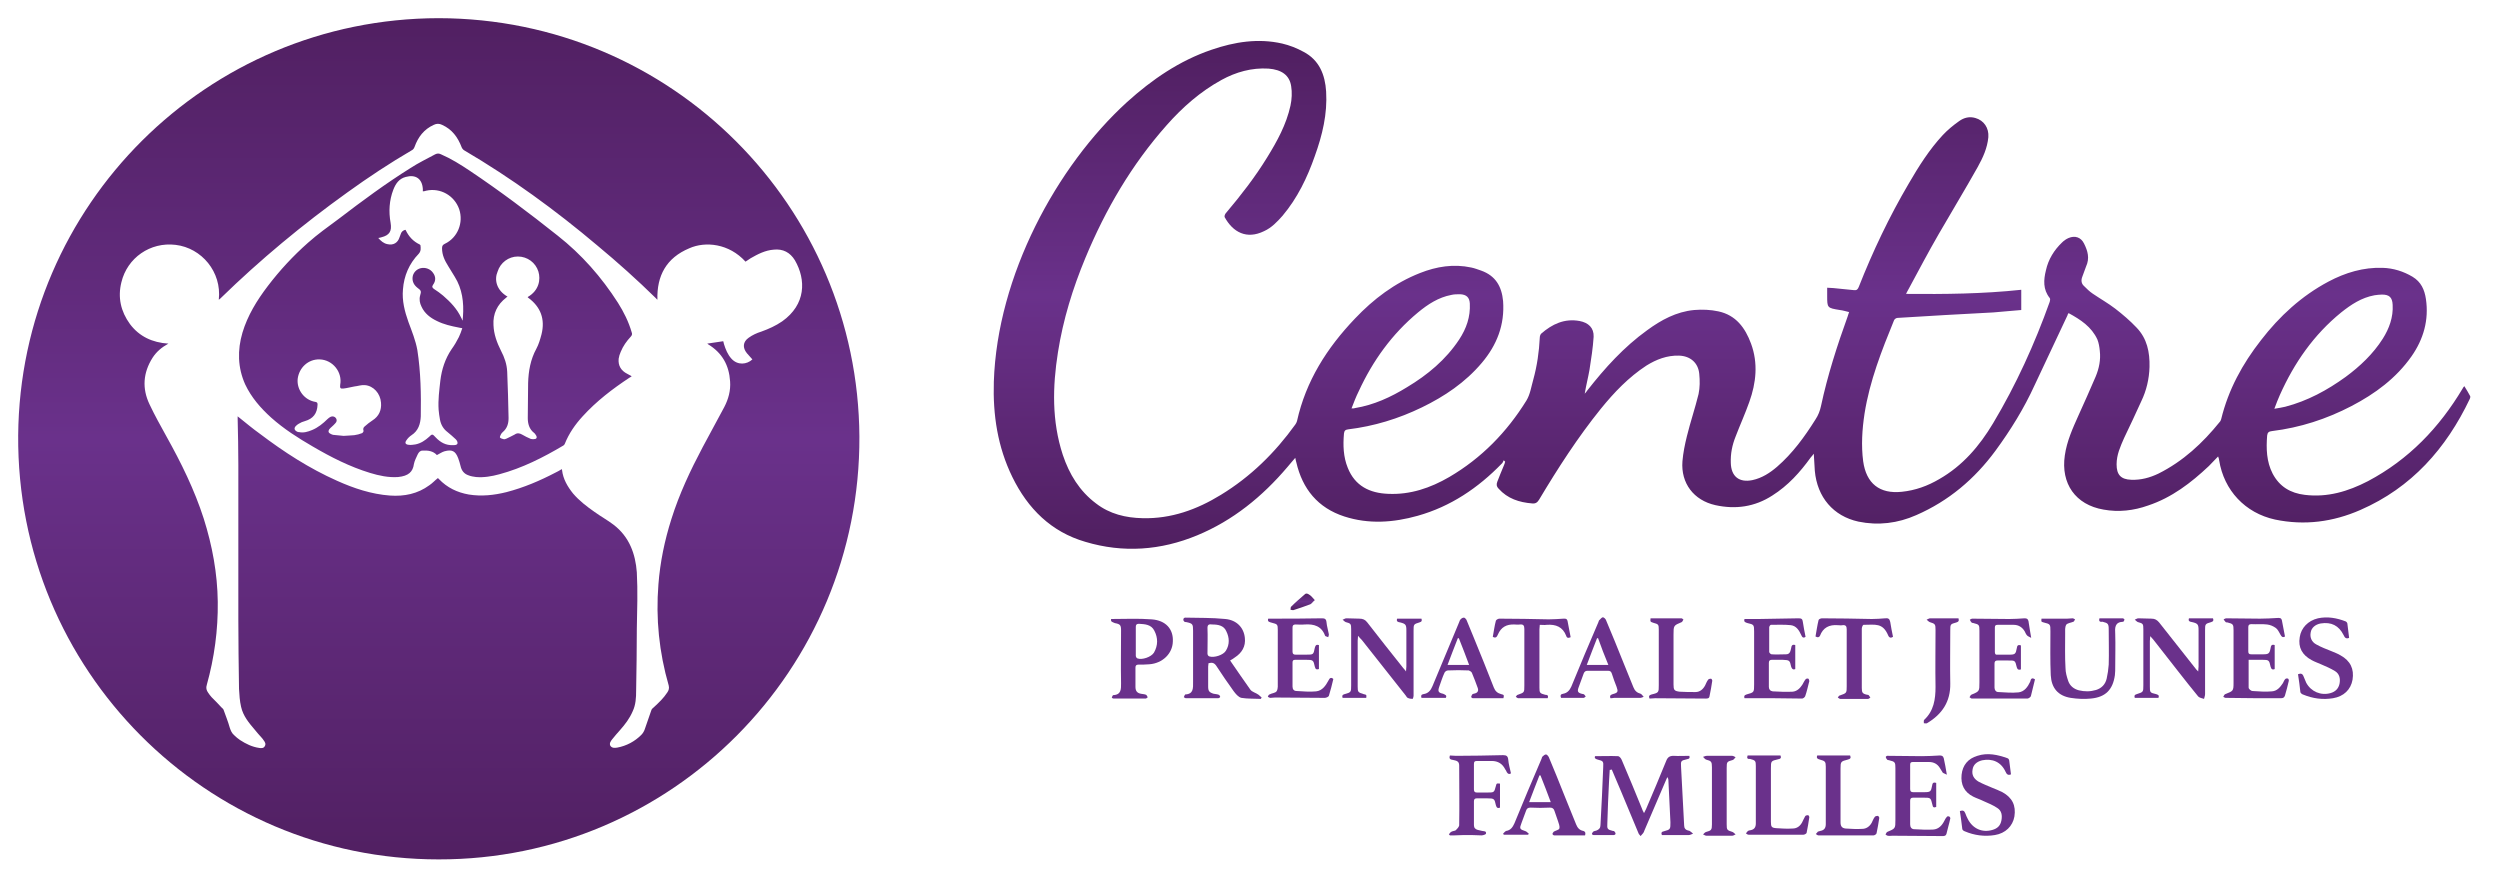 <?xml version="1.0" encoding="utf-8"?>
<!-- Generator: Adobe Illustrator 27.9.1, SVG Export Plug-In . SVG Version: 6.00 Build 0)  -->
<svg version="1.1" id="Layer_1" xmlns="http://www.w3.org/2000/svg" xmlns:xlink="http://www.w3.org/1999/xlink" x="0px" y="0px"
	 viewBox="0 0 729 256" style="enable-background:new 0 0 729 256;" xml:space="preserve">
<style type="text/css">
	.st0{fill:url(#SVGID_1_);}
	.st1{fill:#6A318B;}
	.st2{fill:url(#SVGID_00000158018688014982800310000016889587078869321151_);}
	
		.st3{clip-path:url(#SVGID_00000085932679228755506640000008393846529536029077_);fill:url(#SVGID_00000017493251372073156480000014482607996599191700_);}
</style>
<g>
	<g>
		<linearGradient id="SVGID_1_" gradientUnits="userSpaceOnUse" x1="505.015" y1="160.283" x2="505.015" y2="12.256">
			<stop  offset="0" style="stop-color:#501F60"/>
			<stop  offset="0.5" style="stop-color:#6A318B"/>
			<stop  offset="1" style="stop-color:#501F60"/>
		</linearGradient>
		<path class="st0" d="M555.8,85.7c11.3,0.1,22.4,0,33.6-1.2c0,1.1,0,2,0,3c0,0.9,0,1.9,0,2.9c-2.8,0.2-5.4,0.5-8.1,0.7
			c-9.3,0.5-18.7,1-28,1.6c-0.4,0-0.9,0.4-1,0.7c-3.6,8.8-7.1,17.7-8.6,27.2c-0.7,4.6-1,9.3-0.4,13.9c0.9,6.5,4.8,9.6,11.3,8.9
			c3.9-0.4,7.5-1.7,10.9-3.7c6.8-3.9,11.7-9.6,15.7-16.3c6.7-11.2,12.1-23.1,16.5-35.4c0.1-0.3,0.2-0.9,0-1.1
			c-2-2.5-1.8-5.3-1.1-8.1c0.7-3.2,2.4-5.9,4.7-8.1c0.5-0.5,1.2-1,1.9-1.3c1.9-0.8,3.6-0.2,4.5,1.6c1.1,2.2,1.7,4.3,0.6,6.7
			c-0.4,1-0.7,2-1.1,3c-0.4,1-0.3,2,0.5,2.7c0.8,0.8,1.6,1.6,2.5,2.2c2.2,1.5,4.5,2.8,6.6,4.4c2.2,1.7,4.3,3.5,6.2,5.5
			c3.1,3.2,3.9,7.2,3.8,11.5c-0.1,3.5-0.9,6.9-2.4,10c-1.6,3.6-3.3,7.1-5,10.7c-1.1,2.5-2.2,4.9-2.2,7.7c0,3,1.2,4.4,4.3,4.5
			c2.8,0.1,5.4-0.6,7.9-1.8c7.2-3.6,12.9-8.9,17.9-15.1c0.2-0.2,0.3-0.5,0.4-0.8c2.1-8.6,6.2-16.1,11.6-23
			c5.4-7,11.8-12.9,19.7-17.1c4.9-2.6,10.2-4.2,15.8-4c3.1,0.1,6,1,8.7,2.6c2.5,1.5,3.5,3.8,3.9,6.5c0.9,6.1-0.7,11.7-4.2,16.7
			c-4.5,6.4-10.6,10.9-17.5,14.5c-7.3,3.8-15,6.3-23.2,7.3c-0.9,0.1-1.3,0.4-1.4,1.3c-0.3,3.8-0.2,7.6,1.6,11.1
			c2,3.8,5.2,5.7,9.4,6.2c6.6,0.8,12.6-1,18.4-4c11.9-6.3,20.8-15.6,27.6-27c0.1-0.2,0.2-0.4,0.5-0.7c0.6,1,1.2,1.9,1.7,2.9
			c0.1,0.2,0,0.6-0.1,0.8c-6.9,14.5-17,25.9-31.9,32.4c-8,3.5-16.3,4.6-24.9,2.8c-8.7-1.9-14.9-8.5-16.3-17.3c0-0.3-0.1-0.5-0.3-1.1
			c-1,1-1.8,1.9-2.7,2.8c-5.2,4.9-10.8,9.2-17.7,11.5c-4.2,1.5-8.6,2-13,1.2c-8.2-1.4-12.5-7.6-11.3-15.8c0.6-4.2,2.3-7.9,4-11.7
			c1.7-3.8,3.4-7.5,5-11.3c1-2.4,1.5-4.9,1.2-7.5c-0.1-1.1-0.3-2.3-0.7-3.3c-1.7-3.7-4.9-5.8-8.4-7.7c-0.2,0.3-0.3,0.4-0.3,0.6
			c-3.2,6.8-6.4,13.6-9.6,20.4c-3.1,6.8-7,13.1-11.4,19.1c-6.1,8.3-13.7,14.7-23.1,18.8c-5.4,2.4-11.1,3.1-16.9,1.9
			c-7.3-1.6-12-7.1-12.7-14.8c-0.1-1.6-0.2-3.2-0.3-5c-0.4,0.5-0.6,0.8-0.9,1.1c-3.1,4.3-6.6,8.2-11.2,11.1
			c-5.1,3.3-10.7,4.1-16.6,2.8c-6.3-1.4-10.1-6.4-9.6-12.8c0.2-2.4,0.7-4.9,1.3-7.3c1-4.1,2.4-8.2,3.4-12.3c0.4-1.9,0.4-3.9,0.2-5.9
			c-0.3-3.2-2.6-5.2-5.9-5.3c-3.5-0.1-6.6,1.1-9.5,2.9c-5.2,3.4-9.4,7.8-13.3,12.6c-6.7,8.3-12.5,17.3-18,26.5c-0.5,0.8-1,1.2-2,1.1
			c-3.8-0.3-7.2-1.4-9.8-4.3c-0.6-0.6-0.7-1.2-0.4-2c0.6-1.5,1.2-3.1,1.9-4.7c0.2-0.4,0.3-0.8,0.4-1.2c-0.1-0.1-0.3-0.2-0.4-0.4
			c-0.2,0.3-0.3,0.8-0.6,1c-6.9,7.1-14.9,12.5-24.5,15.2c-7.1,2-14.3,2.5-21.4,0.2c-7.7-2.5-12.2-8-14-15.8
			c-0.1-0.4-0.2-0.7-0.3-1.3c-0.9,1-1.6,1.9-2.3,2.7c-7.3,8.6-15.9,15.6-26.3,19.9c-10.6,4.4-21.6,5.2-32.6,1.9
			c-10-2.9-16.8-9.7-21.3-18.9c-4.3-8.8-5.7-18.1-5.4-27.8c1-30.9,18.3-62.8,38.8-81.5c7.3-6.6,15.3-12.1,24.7-15.3
			c6.7-2.3,13.6-3.4,20.6-1.8c2.1,0.5,4.2,1.3,6.2,2.4c4.6,2.4,6.3,6.7,6.6,11.6c0.4,6.5-1.1,12.7-3.3,18.8
			c-2.2,6.3-5.1,12.3-9.4,17.4c-1.6,1.8-3.2,3.5-5.4,4.5c-5.1,2.5-9.1,0.3-11.5-4.1c-0.1-0.3,0.1-0.9,0.4-1.2
			c4.4-5.2,8.5-10.5,12-16.2c2.9-4.7,5.6-9.6,6.8-15.1c0.4-1.8,0.5-3.9,0.2-5.7c-0.5-3.2-2.8-4.8-6.6-5.1c-4.9-0.3-9.5,1-13.7,3.3
			c-6.2,3.4-11.4,8-16,13.2c-10.2,11.5-17.8,24.5-23.7,38.7c-3.7,8.9-6.5,18-8,27.5c-1.6,10.1-1.8,20.1,1.4,29.9
			c1.9,5.7,4.9,10.6,9.7,14.2c4,3.1,8.7,4.2,13.6,4.3c8.3,0.2,15.8-2.5,22.8-6.8c8.7-5.3,15.8-12.3,21.7-20.5c0.2-0.3,0.4-0.6,0.5-1
			c2.6-11.7,8.7-21.3,16.9-29.9c5.4-5.7,11.6-10.4,19-13.3c4.8-1.9,9.8-2.7,14.9-1.6c1,0.2,2,0.6,2.9,0.9c4.2,1.5,6,4.6,6.4,8.9
			c0.5,6.9-1.8,12.8-6.2,18c-4.8,5.7-10.9,9.8-17.5,13c-6.8,3.3-14,5.5-21.5,6.4c-0.8,0.1-1.1,0.4-1.2,1.2c-0.3,3.4-0.2,6.8,1.1,10
			c2.1,5.3,6.4,7.4,11.8,7.6c6.4,0.3,12.3-1.7,17.8-4.9c9.4-5.5,16.8-13.1,22.5-22.3c1.1-1.8,1.4-4,2-6.1c1.1-4,1.7-8.1,1.9-12.3
			c0-0.4,0.2-0.9,0.4-1.1c3.2-2.8,6.8-4.5,11.2-3.7c2.6,0.5,4.2,2,4.1,4.6c-0.2,3.2-0.7,6.4-1.2,9.6c-0.4,2.3-1,4.6-1.4,7
			c0.3-0.3,0.6-0.7,0.8-1c5.1-6.5,10.6-12.6,17.4-17.5c4.1-3,8.5-5.4,13.7-5.9c2.4-0.2,4.8-0.1,7.1,0.4c5.1,1.1,7.8,4.8,9.5,9.4
			c2.1,5.7,1.5,11.4-0.5,17c-1.2,3.4-2.7,6.7-4,10.1c-1,2.5-1.5,5-1.4,7.7c0.1,3.9,2.4,5.8,6.3,5c2.8-0.6,5.1-2.1,7.2-3.9
			c4.5-3.9,8-8.7,11.2-13.8c0.8-1.2,1.3-2.5,1.6-3.9c1.9-8.9,4.7-17.6,7.8-26.2c0.1-0.3,0.2-0.7,0.4-1.2c-0.9-0.2-1.8-0.5-2.7-0.6
			c-3.7-0.6-3.7-0.6-3.7-4.2c0-0.7,0-1.4,0-2.3c0.7,0,1.2,0.1,1.8,0.1c2,0.2,4,0.4,6,0.6c0.8,0.1,1.1-0.2,1.4-0.9
			c4.1-10.4,8.9-20.5,14.6-30.2c2.9-5,6-9.9,9.9-14.1c1.4-1.5,3.1-2.9,4.8-4.1c1.4-1,3-1.4,4.7-0.9c2.5,0.7,4,2.9,3.8,5.6
			c-0.3,3.2-1.6,6-3.1,8.7c-3.7,6.6-7.6,13-11.4,19.6c-3,5.2-5.8,10.5-8.6,15.7C556.2,84.8,556.1,85.2,555.8,85.7z M394.1,119.1
			c0.6,0,0.8,0,1-0.1c5.5-0.9,10.5-3.2,15.2-6.1c6-3.6,11.3-8,15.2-13.9c2.1-3.2,3.3-6.6,3.1-10.5c-0.1-1.8-1-2.6-2.8-2.7
			c-0.9,0-1.8,0-2.6,0.2c-3.7,0.7-6.8,2.7-9.7,5.1c-7.6,6.3-13.2,14.1-17.3,23C395.4,115.7,394.8,117.3,394.1,119.1z M663.2,119.2
			c1.3-0.2,2.3-0.4,3.2-0.6c6.5-1.7,12.2-4.8,17.6-8.7c4.2-3.1,8-6.7,10.8-11.1c1.9-3,3.1-6.3,2.9-9.9c-0.1-2.2-1-3-3.1-3
			c-0.7,0-1.5,0.1-2.2,0.2c-3.8,0.7-6.8,2.7-9.7,5c-8,6.5-13.7,14.7-17.9,24.1C664.3,116.3,663.8,117.6,663.2,119.2z"/>
		<path class="st1" d="M469.4,224.5c-0.1,1.1-0.1,2.2-0.2,3.3c-0.2,4.1-0.4,8.2-0.5,12.3c-0.1,1.6,0,1.8,1.6,2.2
			c0.2,0,0.4,0,0.5,0.2c0.2,0.2,0.3,0.4,0.3,0.6c0,0.2-0.3,0.4-0.5,0.4c-2,0-3.9,0-5.9,0c-0.2,0-0.5-0.2-0.5-0.3
			c0-0.2,0.2-0.5,0.4-0.7c0.3-0.2,0.6-0.2,0.9-0.3c0.8-0.3,1.2-0.8,1.2-1.6c0.3-5.6,0.6-11.3,0.8-16.9c0.1-1.7,0-1.8-1.6-2.2
			c-0.7-0.2-1-0.4-0.8-1c2.3,0,4.5-0.1,6.7,0c0.4,0,0.9,0.6,1.1,1.1c2,4.7,4,9.5,5.9,14.2c0.1,0.4,0.3,0.7,0.6,1.3
			c0.3-0.5,0.4-0.9,0.6-1.2c2-4.7,4-9.4,5.9-14.1c0.4-1,1-1.4,2.1-1.4c1.5,0.1,3,0,4.6,0c0.2,0.5,0.1,0.9-0.7,1
			c-1.8,0.4-1.8,0.5-1.7,2.3c0.3,5.7,0.6,11.3,0.9,17c0,0.8,0.4,1.3,1.2,1.5c0.1,0,0.3,0,0.4,0.1c0.3,0.2,0.7,0.5,1,0.8
			c-0.4,0.1-0.8,0.4-1.2,0.4c-2.3,0-4.6,0-6.9,0c-0.4,0-0.7,0-1,0c-0.3-0.7,0-1,0.6-1.1c1.9-0.5,1.9-0.6,1.9-2.6
			c-0.2-4.1-0.4-8.3-0.6-12.4c0-0.2-0.1-0.5-0.3-0.8c-0.1,0.3-0.3,0.6-0.4,0.9c-2.1,4.9-4.2,9.8-6.3,14.7c-0.1,0.3-0.2,0.6-0.4,0.8
			c-0.2,0.3-0.5,0.5-0.7,0.8c-0.2-0.3-0.5-0.5-0.6-0.8c-1.7-4-3.3-8-5-12c-0.9-2.2-1.9-4.4-2.8-6.6
			C469.6,224.5,469.5,224.5,469.4,224.5z"/>
		<path class="st1" d="M358.7,192.6c2,2.9,3.9,5.7,5.9,8.5c0.5,0.7,1.6,0.9,2.4,1.5c0.3,0.2,0.6,0.6,0.9,0.8
			c-0.1,0.1-0.2,0.3-0.2,0.4c-1.9-0.1-3.9,0-5.7-0.3c-0.9-0.2-1.7-1.2-2.3-2c-1.7-2.4-3.4-4.8-5-7.3c-0.6-0.9-1.2-1.1-2.3-0.8
			c0,0.3-0.1,0.7-0.1,1c0,1.9,0,3.9,0,5.8c0,1.3,0.3,1.7,1.6,2.1c0.5,0.1,1,0.1,1.5,0.3c0.2,0.1,0.4,0.4,0.4,0.6
			c0,0.2-0.4,0.4-0.6,0.4c-3.1,0-6.3,0-9.4,0c-0.2,0-0.4-0.2-0.6-0.3c0.1-0.3,0.3-0.7,0.4-0.8c2.5-0.1,2.3-1.9,2.3-3.7
			c0-5,0-9.9,0-14.9c0-1.9-0.1-2.1-2-2.5c-0.2,0-0.5,0-0.6-0.2c-0.2-0.2-0.3-0.4-0.2-0.7c0-0.2,0.3-0.4,0.5-0.4
			c3.9,0.1,7.8,0,11.7,0.4c3.3,0.3,5.4,2.5,5.7,5.5c0.3,2.5-0.9,4.4-2.9,5.7C359.6,192.1,359.2,192.3,358.7,192.6z M353.5,182.1
			c-0.8-0.1-1.4-0.1-1.4,1c0.1,2.5,0,5,0,7.5c0,0.3,0.2,0.7,0.5,0.8c1.4,0.5,4.2-0.4,4.9-1.7c1.1-1.8,1-3.8,0.1-5.6
			C356.9,182.4,355.2,182.1,353.5,182.1z"/>
		<path class="st1" d="M627,185.5c0,0.7-0.1,1-0.1,1.4c0,4.4,0,8.8,0,13.2c0,1.8,0,1.9,1.8,2.3c0.6,0.2,1,0.3,0.7,1.1
			c-2.3,0-4.6,0-6.9,0c-0.2-0.6-0.1-0.9,0.6-1.1c1.9-0.6,1.9-0.6,1.9-2.6c0-5.4,0-10.9,0-16.3c0-1.6-0.1-1.7-1.6-2.1
			c-0.3-0.1-0.6-0.5-0.9-0.7c0.3-0.1,0.7-0.4,1-0.4c1.3,0,2.6,0.1,3.9,0.1c1,0,1.6,0.4,2.2,1.1c3.5,4.4,7,8.9,10.5,13.3
			c0.2,0.3,0.4,0.5,0.9,1c0-0.7,0.1-1,0.1-1.4c0-3.5,0-7.1,0-10.6c0-1.7-0.2-2-1.9-2.4c-0.6-0.1-1.2-0.2-0.9-1.1c2.3,0,4.6,0,7,0
			c0.2,0.5,0.2,0.9-0.5,1.1c-1.8,0.5-1.8,0.6-1.8,2.4c0,6.2,0,12.4,0,18.6c0,0.5-0.2,0.9-0.3,1.4c-0.6-0.2-1.3-0.3-1.7-0.7
			c-2-2.4-4-5-5.9-7.4c-2.4-3.1-4.8-6.1-7.2-9.2C627.7,186.2,627.4,186,627,185.5z"/>
		<path class="st1" d="M396,185.4c0,0.7-0.1,1-0.1,1.4c0,4.5,0,9,0,13.4c0,1.6,0.1,1.7,1.7,2.2c0.9,0.2,0.9,0.2,0.8,1.1
			c-2.3,0-4.6,0-6.9,0c-0.2-0.6-0.1-0.9,0.6-1.1c1.9-0.5,1.9-0.6,1.9-2.6c0-5.4,0-10.9,0-16.3c0-1.6-0.1-1.7-1.6-2.1
			c-0.3-0.1-0.6-0.5-0.9-0.7c0.4-0.1,0.7-0.4,1.1-0.4c1.3,0,2.6,0.1,3.8,0.1c1,0,1.7,0.3,2.3,1.1c3.4,4.4,6.9,8.8,10.4,13.2
			c0.2,0.3,0.5,0.5,0.9,1.1c0-0.7,0.1-1,0.1-1.4c0-3.5,0-7.1,0-10.6c0-1.6-0.2-1.9-1.8-2.3c-0.6-0.1-1.2-0.2-0.9-1.1
			c2.3,0,4.7,0,7.1,0c0.2,0.6,0.1,0.9-0.6,1.1c-1.7,0.5-1.7,0.6-1.7,2.4c0,6.3,0,12.6,0,18.9c0,0.4-0.2,1-0.3,1
			c-0.5,0-1-0.1-1.4-0.3c-0.3-0.1-0.4-0.5-0.6-0.7c-4.3-5.4-8.5-10.8-12.8-16.2C396.7,186.2,396.5,186,396,185.4z"/>
		<path class="st1" d="M324,180.5c4,0,7.9-0.2,11.8,0.1c4.2,0.3,6.4,2.9,6.2,6.5c-0.1,3.5-3,6.3-6.8,6.6c-1.1,0.1-2.1,0.1-3.2,0.1
			c-0.7,0-0.9,0.3-0.9,0.9c0,1.9,0,3.7,0,5.6c0,1.2,0.5,1.8,1.6,2c0.5,0.1,1,0.1,1.5,0.3c0.2,0.1,0.3,0.5,0.5,0.7
			c-0.2,0.1-0.4,0.4-0.6,0.4c-3.1,0-6.3,0-9.4,0c-0.2,0-0.6-0.3-0.5-0.3c0.1-0.3,0.3-0.7,0.4-0.7c2.4-0.1,2.3-1.8,2.3-3.5
			c-0.1-5.1,0-10.2,0-15.3c0-1.6-0.2-1.9-1.8-2.2C324.5,181.4,323.8,181.4,324,180.5z M331.2,187c0,1.4,0,2.8,0,4.2
			c0,0.3,0.2,0.7,0.5,0.8c1.3,0.5,4-0.4,4.8-1.7c1.2-2.1,1.2-4.3,0.1-6.4c-0.9-1.8-2.7-1.9-4.5-2c-0.7,0-0.9,0.3-0.9,0.9
			C331.2,184.3,331.2,185.6,331.2,187z"/>
		<path class="st1" d="M612.2,180.3c2.3,0,4.6,0,6.8,0c0.2,0,0.5,0.3,0.5,0.4c-0.1,0.2-0.2,0.6-0.4,0.6c-2.5,0.1-2.4,1.8-2.3,3.6
			c0.1,3.2,0,6.3,0,9.5c0,0.8,0,1.7-0.1,2.5c-0.6,4.2-2.7,6.4-7,6.8c-1.9,0.2-3.9,0.1-5.9-0.2c-3.7-0.6-5.6-2.9-5.8-6.6
			c-0.2-4.3-0.1-8.5-0.1-12.8c0-2.1,0-2.1-2-2.6c-0.7-0.2-0.7-0.2-0.6-1.1c2.5,0,5,0,7.5,0c0.5,0,1.1-0.1,1.6-0.1
			c0.2,0,0.4,0.2,0.7,0.3c-0.2,0.2-0.2,0.6-0.5,0.7c-0.7,0.3-1.8,0.4-2.1,0.9c-0.4,0.7-0.3,1.7-0.3,2.6c0,3.3-0.1,6.7,0.1,10
			c0,1.3,0.4,2.6,0.8,3.8c0.5,1.4,1.6,2.3,3.1,2.7c1.7,0.4,3.3,0.4,5-0.1c1.6-0.5,2.7-1.6,3.1-3.3c0.3-1.3,0.5-2.7,0.6-4.1
			c0.1-3.4,0-6.8,0-10.2c0-1.7-0.2-1.9-1.8-2.3C612.5,181.4,611.9,181.3,612.2,180.3z"/>
		<path class="st1" d="M384.6,188.1c0,2.4,0,4.6,0,7c-0.7,0.2-1,0.1-1.2-0.7c-0.4-1.9-0.5-2-2.5-2c-1.1,0-2.1,0-3.2,0
			c-0.6,0-0.8,0.2-0.8,0.8c0,2.3,0,4.7,0,7c0,0.8,0.4,1.3,1.2,1.3c1.9,0.1,3.8,0.3,5.7,0.1c1.8-0.2,2.8-1.7,3.6-3.2
			c0.3-0.7,0.8-1,1.4-0.4c-0.4,1.7-0.8,3.3-1.3,4.9c-0.1,0.3-0.8,0.6-1.2,0.6c-4.8,0-9.7-0.1-14.5-0.1c-0.5,0-0.9,0.1-1.4,0.1
			c-0.2,0-0.4-0.2-0.7-0.3c0.1-0.3,0.2-0.6,0.5-0.7c0.7-0.4,1.8-0.4,2.1-1c0.4-0.7,0.3-1.7,0.3-2.6c0-5.1,0-10.1,0-15.2
			c0-1.6-0.1-1.7-1.7-2.1c-0.6-0.2-1.4-0.2-1.1-1.2c0.2,0,0.5,0,0.7,0c5,0,9.9,0,14.9-0.1c0.8,0,1.3,0.1,1.4,1.1
			c0.1,1.2,0.5,2.4,0.7,3.6c0,0.3-0.1,0.5-0.2,0.8c-0.3-0.1-0.6-0.2-0.8-0.3c0,0,0-0.1-0.1-0.1c-1-2.8-3.2-3.5-6-3.3
			c-0.9,0.1-1.7,0-2.6,0c-0.7,0-0.9,0.3-0.9,0.9c0,2.3,0,4.7,0,7c0,0.7,0.3,0.9,0.9,0.9c1,0,2,0,3.1,0c2.1,0,2.1,0,2.5-2
			C383.6,188.1,383.9,187.9,384.6,188.1z"/>
		<path class="st1" d="M567.7,225.9c-0.5-0.3-1-0.4-1.2-0.6c-0.3-0.4-0.5-0.9-0.8-1.3c-0.7-1.2-1.8-1.8-3.2-1.8c-1.6,0-3.1,0-4.7,0
			c-0.6,0-0.8,0.2-0.8,0.8c0,2.4,0,4.7,0,7.1c0,0.7,0.3,0.9,0.9,0.9c1.1,0,2.2,0,3.3,0c1.7,0,1.9-0.2,2.2-1.9
			c0.1-0.7,0.3-1.1,1.2-0.8c0,2.3,0,4.6,0,7c-0.7,0.3-1,0.1-1.1-0.6c-0.5-2.1-0.5-2.1-2.6-2.1c-1,0-2,0-3,0c-0.6,0-0.9,0.2-0.9,0.9
			c0,2.3,0,4.6,0,6.9c0,0.8,0.4,1.4,1.2,1.4c1.8,0.1,3.7,0.2,5.5,0.1c1.6-0.1,2.6-1.2,3.3-2.6c0.2-0.4,0.4-0.8,0.7-1.1
			c0.1-0.2,0.5-0.2,0.7-0.1c0.2,0.1,0.4,0.5,0.3,0.6c-0.3,1.5-0.8,3-1.1,4.4c-0.2,0.7-0.7,0.7-1.3,0.7c-4.8,0-9.7-0.1-14.5-0.1
			c-0.4,0-0.9,0.1-1.3,0c-0.2,0-0.5-0.2-0.7-0.4c0.2-0.2,0.3-0.6,0.5-0.7c2.4-1,2.4-1,2.4-3.5c0-5,0-10.1,0-15.1
			c0-1.7-0.1-1.9-1.8-2.3c-0.2-0.1-0.5,0-0.6-0.2c-0.2-0.2-0.4-0.5-0.4-0.8c0-0.1,0.4-0.4,0.6-0.3c3.3,0,6.6,0.1,9.9,0.1
			c1.7,0,3.5-0.1,5.2-0.2c0.6,0,1,0.1,1.2,0.8C567.1,222.5,567.4,224,567.7,225.9z"/>
		<path class="st1" d="M593.4,198.1c-0.4,1.7-0.8,3.3-1.2,4.9c-0.1,0.3-0.7,0.7-1,0.7c-5.4,0-10.8,0-16.2,0c-0.2,0-0.4-0.2-0.7-0.4
			c0.2-0.2,0.3-0.6,0.5-0.7c2.4-1,2.4-1,2.4-3.6c0-5,0-10,0-15.1c0-1.7-0.1-1.8-1.7-2.2c-0.2-0.1-0.5,0-0.6-0.2
			c-0.2-0.2-0.4-0.5-0.5-0.8c0.2-0.1,0.5-0.3,0.7-0.3c3.6,0,7.2,0.1,10.8,0.1c1.5,0,2.9-0.1,4.4-0.2c0.7,0,1,0.1,1.2,0.8
			c0.2,1.5,0.5,3,0.8,4.9c-0.5-0.3-0.9-0.4-1.2-0.7c-0.3-0.3-0.5-0.8-0.7-1.2c-0.7-1.2-1.8-1.9-3.2-1.9c-1.6,0-3.1,0-4.7,0
			c-0.6,0-0.8,0.2-0.8,0.8c0,2.4,0,4.7,0,7.1c0,0.6,0.2,0.9,0.8,0.8c1.1,0,2.3,0,3.4,0c1.7,0,1.9-0.2,2.2-1.9
			c0.1-0.7,0.3-1.1,1.2-0.8c0,2.3,0,4.6,0,7c-0.6,0.2-1,0.1-1.2-0.6c-0.5-2.1-0.5-2-2.6-2c-1,0-2,0-3,0c-0.6,0-0.9,0.2-0.9,0.9
			c0,2.3,0,4.7,0,7c0,0.7,0.4,1.3,1.1,1.3c2,0.1,3.9,0.3,5.9,0.1c1.7-0.2,2.7-1.6,3.4-3.1C592.2,197.9,592.5,197.5,593.4,198.1z"/>
		<path class="st1" d="M523.5,195.1c-0.7,0.3-1-0.1-1.2-0.7c-0.4-1.9-0.5-1.9-2.5-2c-1,0-2,0-3.1,0c-0.6,0-0.9,0.2-0.9,0.9
			c0,2.3,0,4.7,0,7c0,0.7,0.4,1.2,1.1,1.3c1.9,0.1,3.9,0.2,5.8,0.1c1.3-0.1,2.2-1,2.9-2.1c0.3-0.5,0.5-1,0.9-1.5
			c0.1-0.2,0.6-0.3,0.8-0.2c0.1,0,0.3,0.5,0.3,0.7c-0.4,1.5-0.7,3-1.2,4.4c-0.1,0.3-0.6,0.7-0.9,0.7c-2.8,0-5.6-0.1-8.4-0.1
			c-2.8,0-5.5,0-8.4,0c-0.2-0.5-0.1-0.9,0.6-1.1c2.2-0.6,2.2-0.6,2.2-2.9c0-5.2,0-10.3,0-15.5c0-1.9-0.1-2-1.9-2.4
			c-0.6-0.2-1.2-0.3-0.9-1.2c1.5,0,2.9,0,4.3,0c3.8-0.1,7.6-0.1,11.5-0.2c0.8,0,1.1,0.2,1.2,1c0.2,1.4,0.5,2.9,0.8,4.4
			c-0.7,0.5-1,0.1-1.3-0.6c-0.6-1.3-1.4-2.6-3-2.8c-1.9-0.2-3.9-0.1-5.8-0.1c-0.2,0-0.5,0.5-0.5,0.7c0,2.4,0,4.8,0,7.2
			c0,0.3,0.5,0.7,0.7,0.7c1.4,0.1,2.8,0,4.2,0c1.2,0,1.3-1,1.5-1.8c0.1-0.7,0.3-1.2,1.2-0.9C523.5,190.4,523.5,192.7,523.5,195.1z"
			/>
		<path class="st1" d="M666.3,185.6c-0.6,0.4-1,0.1-1.3-0.5c-0.4-0.7-0.8-1.6-1.4-2c-0.7-0.5-1.6-0.9-2.5-1c-1.5-0.2-3.1,0-4.6-0.1
			c-0.7,0-0.9,0.3-0.9,0.9c0,2.3,0,4.7,0,7c0,0.7,0.2,0.9,0.9,0.9c1.1,0,2.3,0,3.4,0c1.6,0,1.9-0.2,2.2-1.8c0.1-0.7,0.3-1.2,1.2-0.9
			c0,2.3,0,4.6,0,7c-0.7,0.3-1,0-1.2-0.7c-0.4-1.9-0.5-2-2.4-2c-1.3,0-2.6,0-4,0c0,2.8,0,5.5,0,8.1c0,0.4,0.7,1,1.1,1
			c1.9,0.1,3.8,0.3,5.7,0.1c1.5-0.1,2.4-1.2,3.2-2.4c0.2-0.4,0.4-0.9,0.7-1.2c0.2-0.2,0.6-0.2,0.8-0.1c0.1,0,0.3,0.5,0.2,0.7
			c-0.3,1.4-0.7,2.8-1.1,4.2c-0.2,0.6-0.5,0.8-1.2,0.8c-5.4,0-10.7,0-16.1-0.1c-0.2,0-0.5-0.2-0.7-0.3c0.2-0.3,0.3-0.7,0.6-0.8
			c2.3-0.9,2.4-0.9,2.4-3.3c0-5.1,0-10.2,0-15.3c0-1.7-0.1-1.9-1.8-2.3c-0.2,0-0.4,0-0.5-0.1c-0.2-0.2-0.4-0.5-0.6-0.8
			c0.3-0.1,0.5-0.3,0.8-0.3c3.3,0,6.6,0.1,9.8,0.1c1.7,0,3.4-0.1,5.1-0.2c0.6,0,1.1-0.1,1.3,0.7C665.7,182.5,666,184,666.3,185.6z"
			/>
		<path class="st1" d="M670.1,196.6c0.8-0.3,1.3-0.2,1.6,0.6c0.3,0.6,0.5,1.3,0.8,1.9c1.4,2.6,4.3,3.8,7.1,3
			c1.4-0.4,2.3-1.3,2.6-2.7c0.3-1.5,0-2.9-1.3-3.7c-1.3-0.8-2.7-1.4-4.1-2c-0.9-0.4-1.8-0.7-2.7-1.2c-2.8-1.5-4-3.7-3.5-6.7
			c0.4-2.7,2.4-4.8,5.3-5.5c2.8-0.6,5.5-0.1,8.1,0.9c0.2,0.1,0.5,0.4,0.5,0.7c0.2,1.4,0.3,2.7,0.5,4.1c-0.9,0.4-1.3-0.1-1.6-0.8
			c-1.4-2.8-3.6-3.9-6.7-3.4c-1.6,0.3-2.7,1.3-2.9,2.6c-0.3,1.5,0.3,2.8,1.6,3.5c1.4,0.8,3,1.4,4.5,2c0.9,0.4,1.8,0.7,2.6,1.2
			c2.9,1.6,4,4,3.5,7.1c-0.5,2.9-2.6,4.9-5.7,5.4c-3,0.5-5.9,0.1-8.8-1.1c-0.3-0.1-0.6-0.4-0.7-0.6
			C670.6,200.2,670.4,198.4,670.1,196.6z"/>
		<path class="st1" d="M571.5,236.5c0.9-0.3,1.3-0.1,1.6,0.7c0.2,0.5,0.4,1.1,0.7,1.6c1.4,2.8,4.2,4.1,7.2,3.2
			c1.4-0.4,2.3-1.2,2.6-2.7c0.3-1.5,0.1-2.9-1.2-3.7c-1.2-0.8-2.6-1.4-4-2c-1-0.5-2-0.8-3-1.3c-2.6-1.3-3.7-3.5-3.4-6.4
			c0.3-2.8,1.9-4.7,4.6-5.5c3-1,6-0.3,8.8,0.7c0.3,0.1,0.5,0.5,0.5,0.8c0.2,1.3,0.3,2.6,0.5,3.9c-0.9,0.4-1.3-0.1-1.6-0.8
			c-1.3-2.8-3.8-3.9-6.8-3.3c-1.6,0.4-2.6,1.3-2.8,2.7c-0.3,1.6,0.4,2.7,1.7,3.5c1.3,0.7,2.6,1.2,4,1.8c1,0.4,2,0.8,3,1.3
			c2.9,1.6,4,3.9,3.5,7.1c-0.5,2.8-2.6,4.9-5.7,5.4c-3,0.5-6,0.1-8.8-1.1c-0.3-0.1-0.7-0.4-0.7-0.7
			C572,240.1,571.8,238.4,571.5,236.5z"/>
		<path class="st1" d="M462.2,243.6c-3,0-6,0-9,0c-0.2,0-0.5-0.3-0.5-0.4c0-0.2,0.2-0.5,0.4-0.7c0.5-0.3,1.5-0.5,1.6-0.9
			c0.2-0.7-0.2-1.5-0.4-2.2c-0.3-1-0.7-1.9-1-2.9c-0.2-0.7-0.6-1-1.3-1c-1.9,0.1-3.8,0.1-5.7,0c-0.8,0-1.1,0.3-1.3,0.9
			c-0.4,1.2-0.9,2.3-1.3,3.5c-0.7,1.8-0.6,1.9,1.2,2.5c0.3,0.1,0.6,0.5,0.9,0.7c-0.1,0.1-0.1,0.2-0.2,0.3c-2.4,0-4.8,0-7.1,0
			c-0.1-0.1-0.1-0.2-0.2-0.3c0.3-0.3,0.6-0.7,0.9-0.8c1.3-0.2,1.9-1.1,2.4-2.2c2.6-6.3,5.2-12.6,7.9-18.8c0.1-0.2,0.1-0.5,0.3-0.7
			c0.3-0.3,0.7-0.6,1-0.6c0.3,0,0.6,0.4,0.8,0.7c1.6,3.8,3.1,7.5,4.6,11.3c1.1,2.8,2.3,5.6,3.4,8.4c0.4,1,1,1.7,2.1,1.9
			C462,242.4,462.5,242.6,462.2,243.6z M452.2,233.9c-1-2.7-2-5.3-3-7.8c-0.1,0-0.2,0-0.3,0c-1,2.6-2,5.1-3,7.8
			C448.1,233.9,450,233.9,452.2,233.9z"/>
		<path class="st1" d="M421.6,203.5c-2.4,0-4.7,0-7.1,0c-0.2-0.6-0.1-1,0.6-1.1c1.4-0.2,2.1-1.1,2.6-2.3c2.6-6.3,5.2-12.5,7.8-18.7
			c0.1-0.3,0.2-0.6,0.4-0.8c0.3-0.3,0.6-0.5,1-0.5c0.2,0,0.6,0.4,0.7,0.6c0.7,1.7,1.4,3.4,2.1,5.1c2,4.9,4,9.8,5.9,14.7
			c0.4,1,1,1.6,2.1,1.9c0.9,0.2,0.9,0.3,0.7,1.2c-3,0-5.9,0-8.9,0c-0.2,0-0.5-0.2-0.5-0.4c0-0.2,0.2-0.5,0.3-0.7
			c0.2-0.2,0.5-0.2,0.8-0.3c0.8-0.2,1.1-0.8,0.8-1.6c-0.5-1.5-1.1-2.9-1.7-4.4c-0.1-0.3-0.6-0.6-0.9-0.7c-2-0.1-4.1-0.1-6.1,0
			c-0.4,0-0.9,0.4-1,0.7c-0.6,1.3-1,2.6-1.5,4c-0.5,1.4-0.3,1.8,1.1,2.1C421.4,202.6,422,202.7,421.6,203.5z M428.4,193.9
			c-1-2.7-2-5.3-3-7.8c-0.1,0-0.2,0-0.3,0c-1,2.6-2,5.1-3,7.8C424.3,193.9,426.2,193.9,428.4,193.9z"/>
		<path class="st1" d="M469.6,203.6c-0.3-0.8,0.1-1,0.7-1.2c1.5-0.4,1.6-0.7,1.1-2.1c-0.5-1.3-1-2.6-1.4-3.9
			c-0.2-0.6-0.5-0.8-1.1-0.8c-2,0-4,0-6,0c-0.6,0-0.9,0.3-1.1,0.8c-0.5,1.4-1,2.7-1.5,4.1c-0.4,1.1-0.2,1.5,0.9,1.8
			c0.2,0.1,0.5,0,0.7,0.2c0.2,0.1,0.3,0.4,0.5,0.6c-0.2,0.1-0.4,0.4-0.6,0.4c-2.2,0-4.4,0-6.6,0c-0.3-0.7-0.1-1.1,0.6-1.2
			c1.2-0.2,1.9-1,2.4-2.1c2.6-6.3,5.2-12.6,7.9-18.8c0.1-0.2,0.1-0.5,0.3-0.6c0.3-0.3,0.7-0.8,1-0.8c0.3,0,0.8,0.5,0.9,0.8
			c1.8,4.2,3.5,8.5,5.2,12.7c0.9,2.3,1.9,4.6,2.8,6.9c0.4,1,1,1.6,2.1,1.9c0.3,0.1,0.6,0.6,0.9,0.9c-0.3,0.1-0.7,0.3-1,0.3
			c-2.5,0-5.1,0-7.6,0C470.1,203.6,469.8,203.6,469.6,203.6z M466,186.1c-0.1,0-0.2,0-0.3,0c-1,2.6-2,5.1-3,7.8c2.2,0,4.1,0,6.3,0
			C467.9,191.2,466.9,188.7,466,186.1z"/>
		<path class="st1" d="M422.5,243.3c0.2-0.3,0.4-0.6,0.8-0.8c0.4-0.2,0.9-0.2,1.2-0.4c0.4-0.4,0.9-0.9,1-1.4c0.1-5.8,0-11.7,0-17.5
			c0-1.3-0.9-1.4-1.8-1.6c-0.6-0.1-1.3-0.2-0.9-1.3c0.6,0,1.2,0.1,1.8,0.1c4.6,0,9.1-0.1,13.7-0.2c1,0,1.4,0.3,1.5,1.3
			c0.1,1.3,0.5,2.6,0.8,4c-0.4,0.3-0.8,0.3-1.2-0.3c-0.1-0.3-0.3-0.6-0.5-0.9c-0.8-1.6-2.1-2.4-3.9-2.4c-1.4,0-2.8,0-4.3,0
			c-0.7,0-0.9,0.2-0.9,0.9c0,2.5,0,5,0,7.4c0,0.7,0.3,0.9,0.9,0.9c1,0,2,0,3,0c2,0,2,0,2.5-1.9c0.2-0.8,0.2-0.8,1.2-0.7
			c0,2.3,0,4.6,0,7c-0.7,0.3-1,0-1.2-0.7c-0.4-1.9-0.5-2-2.5-2c-1,0-2,0-3.1,0c-0.6,0-0.8,0.3-0.8,0.9c0,2.3,0,4.6,0,6.9
			c0,0.8,0.4,1.2,1.1,1.4c0.4,0.1,0.9,0.2,1.3,0.3c0.5,0.1,1.3,0,1.1,0.8c0,0.2-0.8,0.5-1.3,0.5c-1,0-2-0.1-2.9-0.1
			c-1.7,0-3.4,0-5.1,0.1c-0.4,0-0.8,0-1.2,0C422.7,243.5,422.6,243.4,422.5,243.3z"/>
		<path class="st1" d="M529.4,185.6c0.3-1.6,0.5-3.2,0.9-4.8c0.1-0.3,0.7-0.5,1-0.5c4.8,0,9.7,0.1,14.5,0.2c1.3,0,2.6-0.1,3.9-0.2
			c0.9-0.1,1.3,0.1,1.5,1.1c0.2,1.4,0.5,2.8,0.8,4.3c-0.6,0.4-1.1,0.3-1.4-0.4c-1.6-3.8-3.8-3.1-7.2-3.1c-0.2,0-0.5,0.7-0.5,1.1
			c0,3.9,0,7.7,0,11.6c0,1.9,0,3.8,0,5.7c0,1.4,0.2,1.7,1.6,2c0.1,0,0.3,0,0.4,0.1c0.2,0.2,0.3,0.5,0.5,0.7
			c-0.2,0.1-0.4,0.4-0.7,0.4c-2.7,0-5.4,0-8.1,0c-0.2,0-0.5-0.3-0.7-0.4c0.2-0.2,0.3-0.6,0.6-0.6c2-0.7,2-0.7,2-2.7
			c0-5.5,0-11.1,0-16.6c0-0.9-0.3-1.3-1.2-1.2c-0.5,0.1-0.9,0-1.4,0c-2.5-0.2-4.3,0.7-5.2,3.1C530.5,185.8,530.1,186,529.4,185.6z"
			/>
		<path class="st1" d="M451.3,203.6c-2.9,0-5.7,0-8.6,0c-0.2,0-0.5-0.3-0.7-0.4c0.2-0.2,0.3-0.6,0.6-0.6c1.9-0.7,1.9-0.6,1.9-2.7
			c0-5.5,0-11,0-16.5c0-1-0.3-1.4-1.3-1.3c-0.5,0.1-1.1,0-1.6,0c-2.3-0.1-3.9,0.8-4.8,2.9c-0.3,0.7-0.6,1.2-1.5,0.7
			c0.3-1.6,0.5-3.2,0.9-4.7c0.1-0.3,0.7-0.6,1-0.6c4.8,0,9.6,0.1,14.4,0.2c1.4,0,2.8-0.1,4.3-0.2c0.5,0,1-0.1,1.2,0.7
			c0.3,1.6,0.6,3.1,0.9,4.7c-0.6,0.3-1.1,0.3-1.3-0.4c-1-2.6-3-3.4-5.7-3.2c-0.6,0.1-1.3,0-2,0c0,0.5-0.1,0.9-0.1,1.3
			c0,5.7,0,11.4,0,17c0,1.5,0.1,1.7,1.7,2.1C451.2,202.6,451.6,202.8,451.3,203.6z"/>
		<path class="st1" d="M509.6,220.3c3.2,0,6.4,0,9.6,0c0.3,0.7,0,1-0.7,1.1c-2.1,0.5-2.1,0.5-2.1,2.7c0,5.2,0,10.4,0,15.6
			c0,1.4,0.2,1.7,1.6,1.8c1.6,0.1,3.1,0.2,4.7,0.1c1.3,0,2.2-0.7,2.8-1.8c0.3-0.6,0.6-1.3,0.9-1.8c0.1-0.2,0.5-0.3,0.8-0.3
			c0.2,0,0.4,0.4,0.4,0.6c-0.2,1.5-0.5,3.1-0.8,4.6c-0.1,0.2-0.6,0.5-0.9,0.5c-5.3,0-10.6,0-16,0c-0.3,0-0.5-0.2-0.8-0.4
			c0.2-0.2,0.4-0.5,0.6-0.7c0.2-0.1,0.5-0.2,0.7-0.2c1.1-0.2,1.6-0.8,1.6-2c0-5.6,0-11.1,0-16.7c0-1.5-0.1-1.7-1.7-2.1
			C509.6,221.4,509.3,221.1,509.6,220.3z"/>
		<path class="st1" d="M481.3,180.3c3.1,0,6,0,9,0c0.2,0,0.4,0.2,0.6,0.4c-0.2,0.2-0.3,0.6-0.5,0.7c-2.4,1-2.4,1-2.4,3.7
			c0,4.8,0,9.7,0,14.5c0,1.6,0.2,1.9,1.8,2.1c1.5,0.1,3.1,0.1,4.6,0.1c1.3,0,2.2-0.8,2.8-1.9c0.3-0.6,0.5-1.2,0.9-1.7
			c0.1-0.2,0.5-0.3,0.8-0.3c0.2,0,0.4,0.4,0.4,0.6c-0.2,1.5-0.5,3-0.8,4.5c-0.1,0.7-0.6,0.7-1.2,0.7c-4.9,0-9.8-0.1-14.6-0.1
			c-0.6,0-1.2,0.1-1.7,0.1c-0.3-0.7-0.1-1,0.6-1.2c2.1-0.5,2.1-0.6,2.1-2.7c0-5.4,0-10.8,0-16.2c0-1.5-0.1-1.6-1.6-2
			C481.2,181.3,481.2,181.3,481.3,180.3z"/>
		<path class="st1" d="M529.9,220.3c3.2,0,6.3,0,9.6,0c0.3,0.7,0.1,1-0.7,1.2c-2,0.5-2.1,0.6-2.1,2.6c0,5.2,0,10.5,0,15.7
			c0,1.1,0.4,1.7,1.5,1.8c1.6,0.1,3.2,0.2,4.8,0.1c1.2,0,2.2-0.7,2.8-1.8c0.3-0.6,0.5-1.2,0.9-1.7c0.1-0.2,0.6-0.3,0.9-0.3
			c0.1,0,0.4,0.4,0.4,0.6c-0.2,1.5-0.5,3-0.8,4.5c-0.1,0.3-0.6,0.6-0.9,0.6c-5.3,0-10.6,0-16,0c-0.3,0-0.5-0.2-0.8-0.4
			c0.2-0.2,0.4-0.5,0.6-0.7c0.2-0.1,0.5-0.1,0.7-0.2c1.1-0.2,1.6-0.8,1.6-2c0-5.6,0-11.1,0-16.7c0-1.5-0.2-1.7-1.7-2.1
			C530,221.3,529.6,221.1,529.9,220.3z"/>
		<path class="st1" d="M571.1,180.3c0.2,0.8,0,1-0.6,1.2c-1.8,0.5-1.8,0.5-1.8,2.4c0,5.1-0.1,10.3,0,15.4c0.1,5.3-2.4,9-6.8,11.6
			c-0.2,0.1-0.6,0-0.9,0c0-0.3-0.1-0.8,0.1-1c2.8-2.6,3.3-6,3.3-9.6c-0.1-5.5,0-11.1,0-16.6c0-1.7-0.1-1.8-1.7-2.3
			c-0.3-0.1-0.6-0.5-0.9-0.7c0.3-0.1,0.7-0.4,1-0.4C565.6,180.3,568.3,180.3,571.1,180.3z"/>
		<path class="st1" d="M499.2,232c0-2.8,0-5.5,0-8.3c0-1.6-0.2-1.8-1.7-2.2c-0.3-0.1-0.6-0.5-0.9-0.8c0.4-0.1,0.7-0.3,1.1-0.3
			c2.5,0,4.9,0,7.4,0c0.3,0,0.6,0.2,1,0.4c-0.3,0.3-0.5,0.7-0.8,0.8c-1.7,0.5-1.8,0.5-1.8,2.3c0,5.5,0,11,0,16.5
			c0,1.6,0.1,1.7,1.7,2.2c0.3,0.1,0.6,0.5,0.9,0.7c-0.3,0.1-0.6,0.4-1,0.4c-2.5,0-5,0-7.5,0c-0.3,0-0.6-0.2-1-0.4
			c0.3-0.2,0.5-0.6,0.9-0.7c1.5-0.4,1.7-0.6,1.7-2.2C499.2,237.5,499.2,234.7,499.2,232z"/>
		
			<linearGradient id="SVGID_00000131331999018108779320000006619996470760020872_" gradientUnits="userSpaceOnUse" x1="379.836" y1="177.895" x2="379.836" y2="172.969">
			<stop  offset="0" style="stop-color:#501F60"/>
			<stop  offset="0.5" style="stop-color:#6A318B"/>
			<stop  offset="1" style="stop-color:#501F60"/>
		</linearGradient>
		<path style="fill:url(#SVGID_00000131331999018108779320000006619996470760020872_);" d="M383.4,175c-0.6,0.5-0.9,1-1.3,1.2
			c-1.6,0.6-3.3,1.2-4.9,1.7c-0.2,0.1-0.6-0.1-0.9-0.1c0.1-0.3,0-0.8,0.2-0.9c1.3-1.3,2.7-2.5,4.1-3.7c0.2-0.2,0.8-0.1,1,0.1
			C382.2,173.6,382.7,174.2,383.4,175z"/>
	</g>
	<g>
		<defs>
			<path id="SVGID_00000166649025867377047510000006473653425152088494_" d="M127.9,5.3c68.1,0.1,122.3,55,122.7,122
				c0.3,68-54.7,123.4-122.7,123.3c-67.8,0-123.1-55.2-122.6-123.7C5.9,59.8,60.3,5.4,127.9,5.3z M191.7,87.4
				c-0.1-0.1-0.3-0.2-0.4-0.4c-5.5-5.4-11.2-10.5-17.1-15.4c-12.2-10.3-25.1-19.7-38.9-27.8c-0.3-0.2-0.6-0.6-0.7-0.9
				c-1.1-2.9-2.8-5.2-5.7-6.5c-0.8-0.4-1.6-0.4-2.4,0c-2.9,1.3-4.6,3.6-5.6,6.4c-0.2,0.5-0.4,0.8-0.8,1c-6.5,3.8-12.7,7.9-18.8,12.3
				c-13.1,9.4-25.4,19.6-36.9,30.8c-0.2,0.2-0.3,0.3-0.6,0.5c0.9-8.1-5-15.1-12.6-16c-7.4-0.9-14.1,3.8-15.8,10.9
				c-1.1,4.4-0.2,8.5,2.5,12.2c2.7,3.6,6.5,5.4,11.2,5.7c-2,1.1-3.5,2.4-4.6,4.1c-2.8,4.4-3.1,9-0.9,13.6c1.5,3.2,3.2,6.2,4.9,9.3
				c4.3,7.7,8.2,15.6,10.9,24c2.5,7.9,4,16,4.1,24.3c0.1,8.2-1,16.3-3.2,24.2c-0.3,0.9-0.1,1.6,0.4,2.3c0.3,0.4,0.6,0.9,1,1.3
				c1,1,2,2,2.9,3c0.2,0.2,0.5,0.4,0.6,0.7c0.6,1.7,1.3,3.4,1.8,5.2c0.3,0.9,0.6,1.6,1.3,2.2c0.5,0.5,1.1,1,1.7,1.4
				c1.7,1.1,3.5,2,5.6,2.3c0.6,0.1,1.3,0.1,1.6-0.5c0.4-0.6,0.1-1.2-0.3-1.7c-0.2-0.3-0.4-0.6-0.7-0.9c-0.6-0.7-1.3-1.4-1.9-2.2
				c-1.7-2-3.4-4-4-6.7c-0.4-1.7-0.5-3.5-0.6-5.2c-0.1-6.8-0.2-13.6-0.2-20.4c0-15,0-30,0-44.9c0-4.5-0.1-9.1-0.2-13.6
				c0-0.2,0-0.4,0-0.6c0.2,0.2,0.4,0.3,0.5,0.4c2,1.6,3.9,3.2,6,4.7c7,5.3,14.4,10.1,22.5,13.7c4.9,2.2,10,3.9,15.4,4.3
				c4.2,0.3,8.1-0.5,11.5-3c0.9-0.6,1.6-1.4,2.5-2.1c0.1,0.1,0.2,0.2,0.3,0.3c2.4,2.5,5.3,3.9,8.7,4.5c3.7,0.6,7.4,0.2,11-0.7
				c5-1.3,9.7-3.3,14.3-5.7c0.6-0.3,1.2-0.6,1.8-1c0.1,0.2,0.1,0.2,0.1,0.3c0.3,2.6,1.6,4.8,3.2,6.8c1.8,2.1,4,3.8,6.3,5.4
				c1.8,1.3,3.8,2.4,5.5,3.7c4.6,3.5,6.4,8.5,6.8,13.9c0.3,5.5,0.1,11,0,16.4c0,6-0.1,12-0.2,18.1c0,2-0.1,4.1-1,6
				c-0.9,2.1-2.2,3.8-3.7,5.5c-0.8,0.9-1.6,1.8-2.3,2.7c-0.4,0.5-0.9,1.2-0.5,1.9c0.5,0.7,1.3,0.6,2,0.5c2.7-0.5,5.1-1.8,7-3.7
				c0.5-0.5,0.9-1.2,1.1-1.9c0.6-1.7,1.2-3.5,1.8-5.2c0.1-0.4,0.4-0.7,0.8-1c1.4-1.3,2.8-2.6,3.9-4.3c0.4-0.6,0.6-1.2,0.4-2
				c-2.8-9.7-3.8-19.5-3-29.5c0.5-6.5,1.8-12.8,3.8-19.1c2.3-7.3,5.5-14.1,9.1-20.9c2.1-3.9,4.2-7.8,6.3-11.7
				c1.2-2.3,1.9-4.8,1.7-7.5c-0.3-4.7-2.3-8.3-6.4-10.8c-0.1-0.1-0.2-0.2-0.3-0.2c1.6-0.2,3.1-0.5,4.7-0.7c0.1,0.2,0.1,0.5,0.2,0.8
				c0.5,1.6,1.1,3.1,2.2,4.3c1.8,2,4.5,1.7,6.1,0.2c-0.5-0.6-1.1-1.2-1.6-1.8c-1.3-1.6-1.2-3.3,0.5-4.5c1.1-0.8,2.4-1.4,3.7-1.8
				c2.2-0.8,4.2-1.7,6.1-3c6.9-4.9,7-12.1,3.7-17.8c-1.4-2.3-3.5-3.4-6.2-3.1c-2.5,0.2-4.6,1.3-6.7,2.5c-0.5,0.3-1,0.7-1.5,1
				c-4.8-5.3-11.7-6-16.4-3.9C194.3,75.2,191.5,80.4,191.7,87.4z M127.4,132.7c-1.1-1.2-2.6-1.4-4.2-1.3c-0.7,0-1.1,0.5-1.4,1.1
				c-0.4,0.9-0.9,1.8-1.1,2.8c-0.3,2.3-1.6,3.5-4.6,3.8c-2.8,0.2-5.6-0.4-8.2-1.2c-5.9-1.8-11.4-4.6-16.7-7.7
				c-4.3-2.5-8.4-5.1-12.1-8.4c-3.1-2.8-5.8-5.9-7.6-9.7c-2.2-4.9-2.3-10-0.8-15.1c1.5-5,4.2-9.4,7.4-13.6
				c3.5-4.6,7.4-8.8,11.7-12.6c2.8-2.5,5.9-4.7,9-7c6.8-5.2,13.7-10.3,20.9-14.8c2.3-1.5,4.8-2.7,7.2-4c0.6-0.3,1.1-0.3,1.7,0
				c3,1.3,5.7,3,8.4,4.8c8.8,5.9,17.3,12.3,25.6,18.9c7,5.5,12.8,12.1,17.6,19.6c1.7,2.7,3.1,5.5,4,8.6c0.2,0.5,0.1,0.9-0.3,1.3
				c-1.2,1.3-2.2,2.7-2.9,4.4c-0.3,0.7-0.5,1.3-0.6,2c-0.2,2,0.7,3.5,2.5,4.4c0.4,0.2,0.8,0.4,1.3,0.7c-0.2,0.2-0.4,0.3-0.6,0.4
				c-5,3.3-9.7,6.9-13.7,11.3c-2.2,2.4-4,5-5.2,8c-0.1,0.2-0.2,0.4-0.4,0.5c-5.9,3.5-12,6.6-18.7,8.4c-2.2,0.6-4.5,1-6.8,0.8
				c-0.7-0.1-1.5-0.2-2.2-0.5c-1.2-0.4-2-1.3-2.3-2.7c-0.2-0.8-0.4-1.5-0.7-2.3c-0.8-2.1-1.8-2.6-4-2
				C128.9,131.8,128.2,132.3,127.4,132.7z M134.8,93.4c0,0,0.1,0,0.1,0c0-0.4,0.1-0.8,0.1-1.1c0.3-4.1-0.2-8.1-2.4-11.6
				c-0.6-1-1.3-2.1-1.9-3.1c-1-1.6-1.8-3.2-1.8-5.2c0-0.7,0.2-1,0.8-1.3c3.8-1.8,5.5-6.2,4.2-10.1c-1.4-4-5.5-6.3-9.6-5.4
				c-0.3,0.1-0.7,0.2-1,0.2c0-0.3,0-0.5,0-0.7c-0.2-3-2.1-4.3-5-3.5c-1.9,0.5-2.9,1.9-3.6,3.7c-1.2,3.1-1.4,6.4-0.8,9.7
				c0.4,2.4-0.3,3.6-2.7,4.2c-0.2,0.1-0.5,0.1-0.9,0.2c0.8,0.9,1.6,1.6,2.7,1.8c1.7,0.4,3-0.4,3.5-2c0.1-0.3,0.2-0.6,0.3-0.8
				c0.2-0.8,0.7-1.2,1.4-1.4c0,0.1,0.1,0.1,0.1,0.1c0.9,1.9,2.2,3.3,4.1,4.2c0.1,0.1,0.2,0.2,0.2,0.2c0.1,0.9,0.2,1.7-0.5,2.5
				c-2.8,2.9-4.3,6.4-4.6,10.4c-0.3,3.3,0.5,6.4,1.6,9.5c1,2.7,2.1,5.4,2.6,8.2c1,6.4,1.1,12.9,1,19.3c-0.1,2.2-0.7,4.2-2.7,5.5
				c-0.6,0.4-1.1,0.9-1.5,1.5c-0.5,0.7-0.3,1.2,0.6,1.3c0.7,0.1,1.3,0,2-0.1c1.6-0.3,2.9-1.2,4-2.2c0.9-0.9,1-0.9,1.9,0.1
				c1.4,1.5,3,2.4,5.1,2.3c0.5,0,1.2,0,1.3-0.5c0.1-0.4-0.2-0.9-0.5-1.2c-0.8-0.8-1.6-1.4-2.4-2.1c-1.2-0.9-1.9-2.1-2.2-3.6
				c-0.2-1-0.3-1.9-0.4-2.9c-0.2-2.9,0.2-5.7,0.5-8.5c0.4-3.3,1.4-6.4,3.3-9.2c0.8-1.1,1.5-2.3,2.1-3.5c0.4-0.8,0.7-1.7,1-2.6
				c-0.5-0.1-0.8-0.1-1.1-0.2c-2.1-0.4-4.3-0.9-6.3-1.9c-1.9-0.9-3.6-2.2-4.5-4.2c-0.5-1-0.7-2.1-0.4-3.2c0.4-1.3,0.3-1.5-0.8-2.3
				c-1-0.8-1.5-1.8-1.4-3c0.1-1.3,1.1-2.4,2.4-2.7c1.3-0.3,2.8,0.2,3.6,1.4c0.8,1.1,0.8,2.3,0,3.4c-0.4,0.6-0.3,0.9,0.3,1.3
				c0.9,0.6,1.8,1.2,2.6,1.9c2.2,1.9,4.1,3.9,5.3,6.5C134.6,92.8,134.7,93.1,134.8,93.4z M148,86.5c-0.2,0.1-0.3,0.2-0.4,0.3
				c-2.6,2-3.9,4.7-3.7,8c0.1,2.7,1,5.1,2.2,7.5c1,1.9,1.7,3.9,1.8,6.1c0.2,4.5,0.3,9,0.4,13.5c0,1.6-0.4,3-1.7,4.1
				c-0.2,0.2-0.4,0.4-0.5,0.6c-0.2,0.3-0.4,0.9-0.3,1c0.3,0.3,0.8,0.4,1.2,0.5c0.2,0,0.4-0.1,0.7-0.2c0.8-0.4,1.7-0.8,2.4-1.2
				c0.7-0.5,1.4-0.4,2.1,0c0.8,0.5,1.7,0.9,2.6,1.3c0.4,0.1,0.9,0.1,1.3,0c0.4-0.1,0.5-0.5,0.3-0.9c-0.2-0.3-0.4-0.7-0.7-0.9
				c-1.4-1.1-1.8-2.7-1.8-4.3c0-3.4,0.1-6.8,0.1-10.2c0.1-3.5,0.7-6.9,2.4-10c0.7-1.3,1.1-2.7,1.5-4.2c1.1-4.4-0.2-8-3.9-10.7
				c-0.1,0-0.1-0.1-0.1-0.2c3.3-1.9,3.8-5.1,3.1-7.4c-0.8-2.6-3.2-4.4-6-4.4c-2.7,0-5.1,1.8-5.9,4.4C144.1,81.5,144.7,84.6,148,86.5
				z M100.2,127.1c1.2-0.1,2.2-0.1,3.1-0.2c0.8-0.1,1.5-0.3,2.3-0.6c0.2-0.1,0.5-0.6,0.4-0.7c-0.2-0.6,0-1,0.4-1.3
				c0.7-0.6,1.4-1.2,2.2-1.7c1.9-1.2,2.7-3,2.5-5.2c-0.2-2.7-2.2-4.9-4.7-5.1c-1-0.1-2.1,0.3-3.1,0.4c-1.1,0.2-2.2,0.5-3.2,0.6
				c-0.9,0.1-1-0.2-0.9-1.1c0.7-3.7-2.2-7.3-6-7.4c-3.3-0.1-6,2.4-6.4,5.7c-0.3,3.2,2,6.2,5.2,6.7c0.5,0.1,0.6,0.3,0.6,0.8
				c-0.1,2.6-1.3,4.1-3.7,4.8c-0.3,0.1-0.6,0.2-0.9,0.3c-0.6,0.3-1.2,0.6-1.6,1c-0.8,0.7-0.6,1.4,0.3,1.8c0.2,0.1,0.3,0.1,0.5,0.1
				c1.3,0.3,2.6-0.1,3.8-0.6c1.7-0.7,3.2-1.9,4.5-3.2c0.3-0.3,0.6-0.5,1-0.7c0.6-0.2,1.2,0,1.5,0.5c0.3,0.5,0.2,1-0.2,1.4
				c-0.3,0.4-0.7,0.7-1,1c-0.3,0.3-0.6,0.5-0.8,0.8c-0.3,0.5-0.3,0.9,0.2,1.2c0.3,0.2,0.6,0.3,0.9,0.4
				C98.3,126.9,99.4,127,100.2,127.1z"/>
		</defs>
		<clipPath id="SVGID_00000024694463056085586120000005498547749469127089_">
			<use xlink:href="#SVGID_00000166649025867377047510000006473653425152088494_"  style="overflow:visible;"/>
		</clipPath>
		
			<linearGradient id="SVGID_00000116209394362010196060000005112598697239710142_" gradientUnits="userSpaceOnUse" x1="128" y1="256" x2="128" y2="0">
			<stop  offset="0" style="stop-color:#501F60"/>
			<stop  offset="0.5" style="stop-color:#6A318B"/>
			<stop  offset="1" style="stop-color:#501F60"/>
		</linearGradient>
		
			<rect style="clip-path:url(#SVGID_00000024694463056085586120000005498547749469127089_);fill:url(#SVGID_00000116209394362010196060000005112598697239710142_);" width="256" height="256"/>
	</g>
</g>
</svg>
